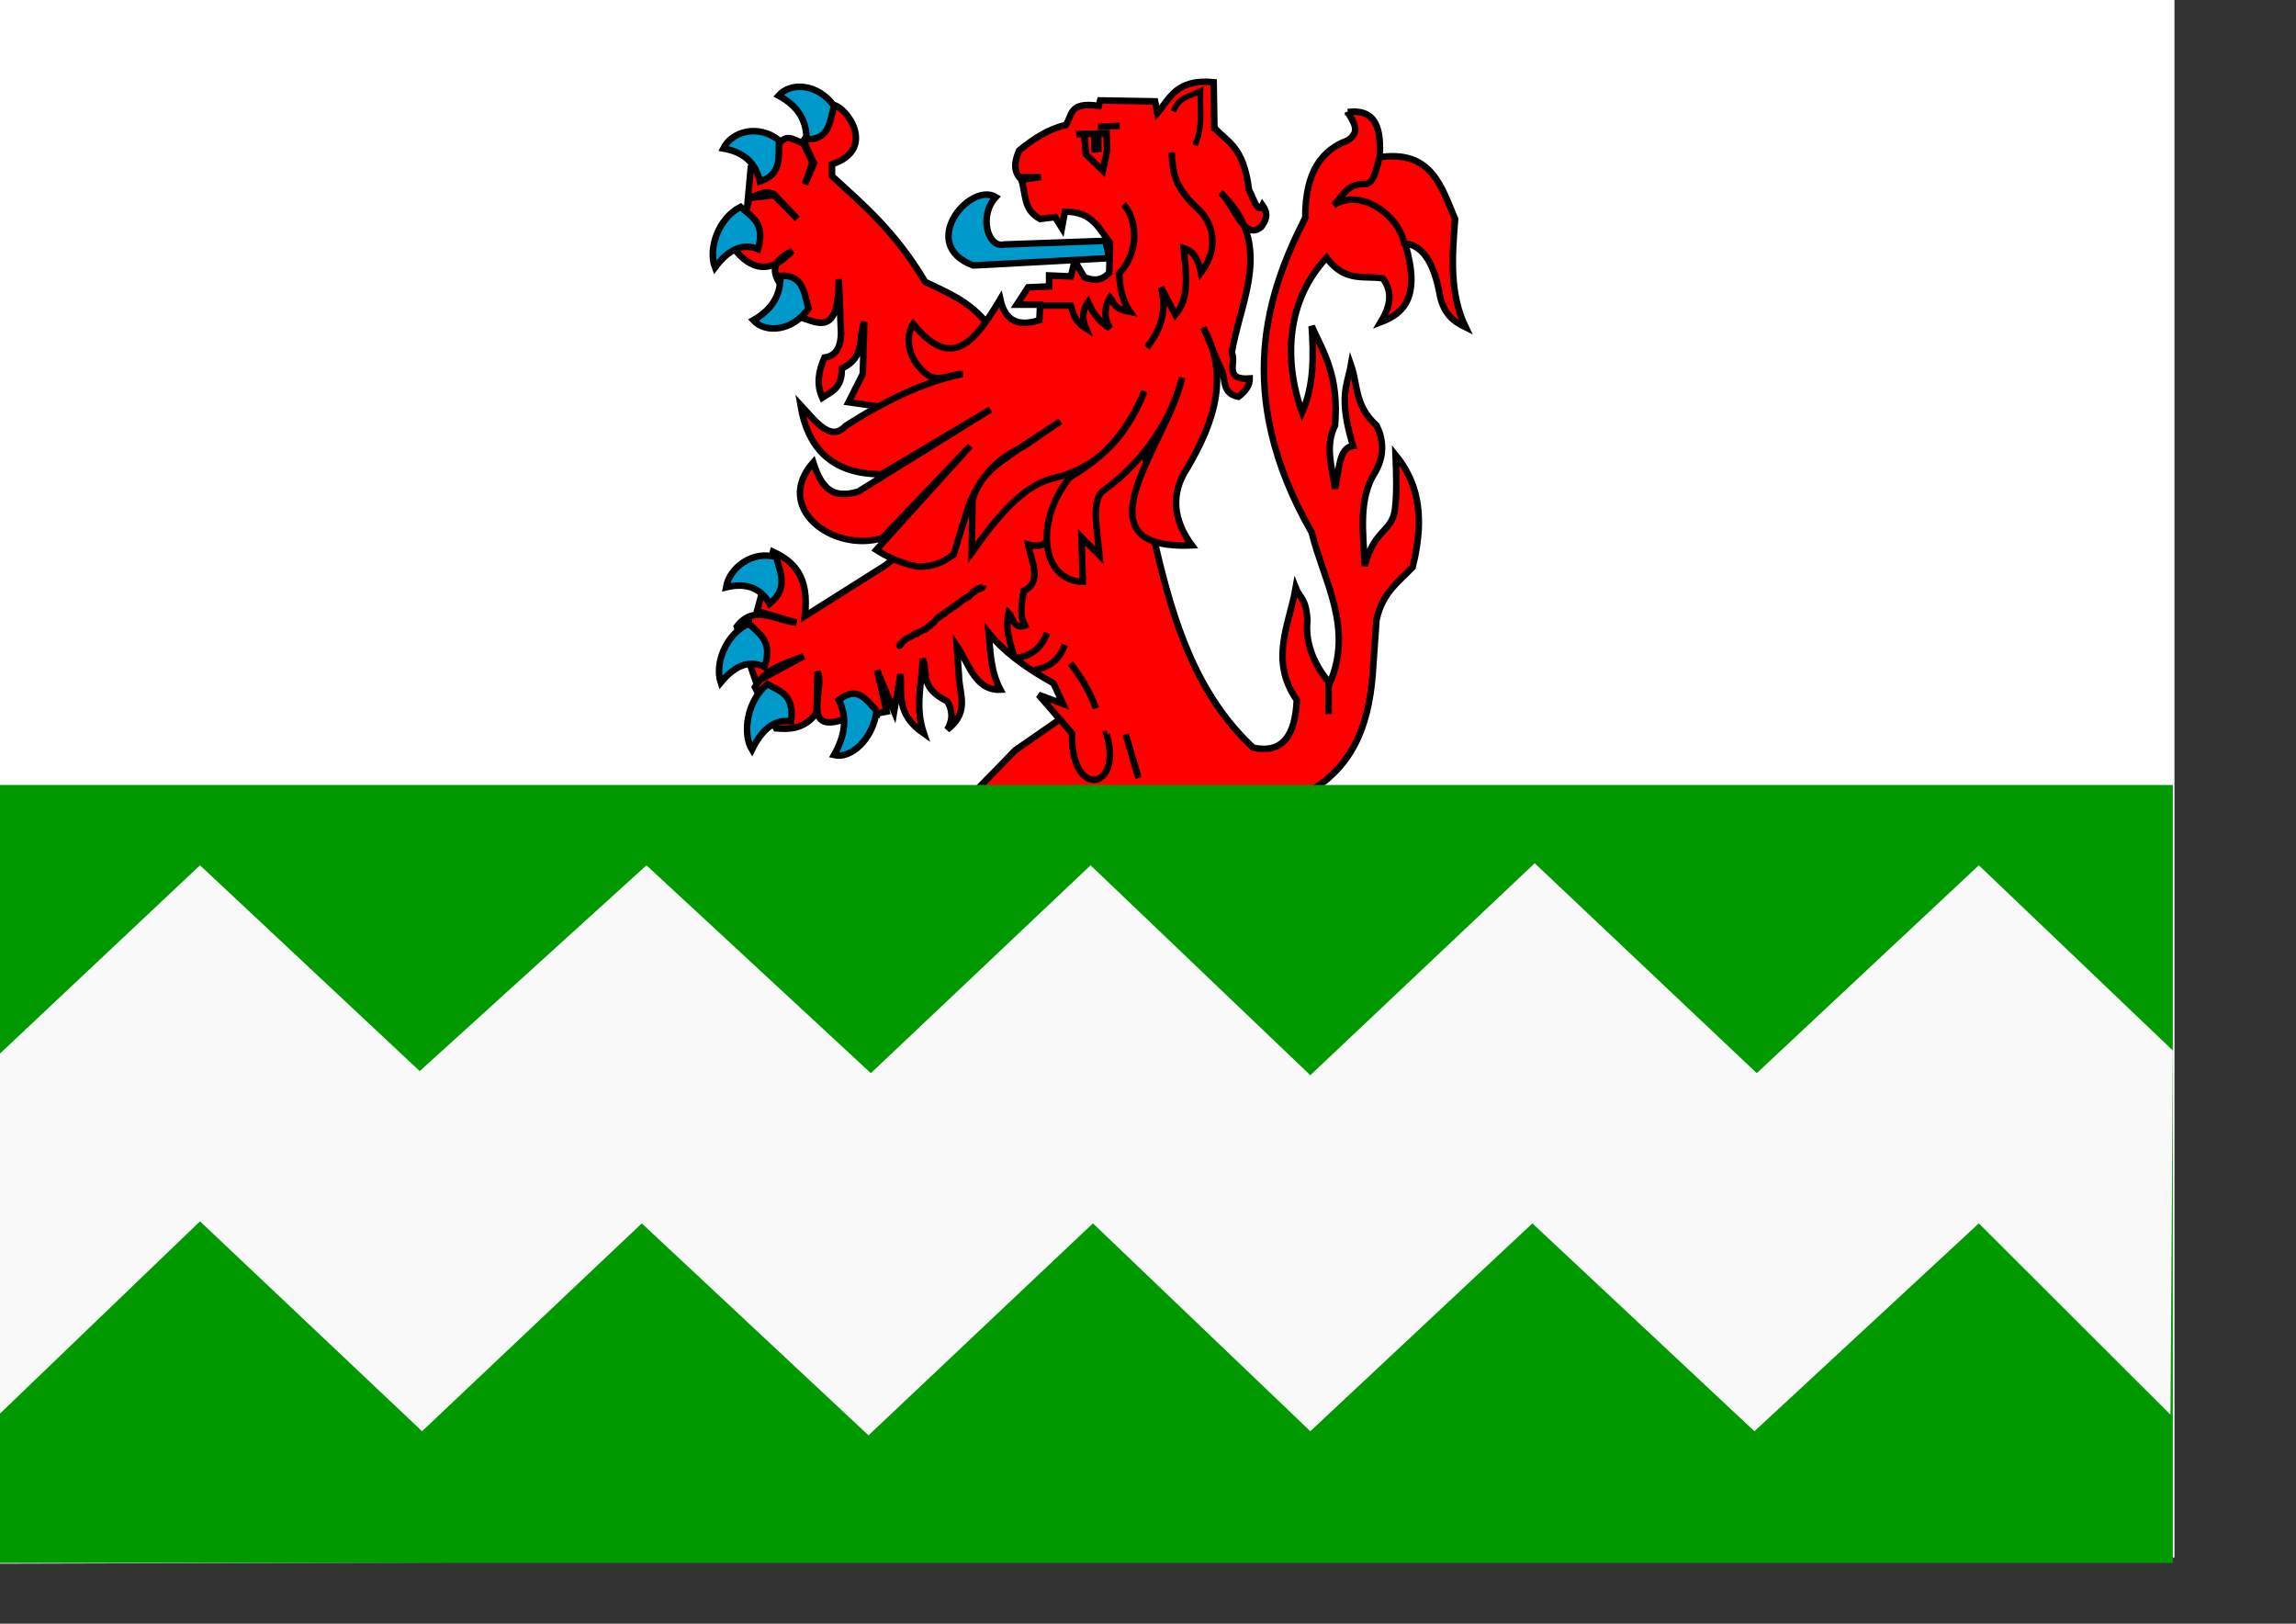 <svg height="210mm" width="297mm" xmlns="http://www.w3.org/2000/svg"><rect width="100%" height="100%" fill="#333333" stroke="none"/><g stroke="#000"><path d="m-.847-2.198-2.286 766.581 1066.235-3.018v-761.551z" fill="#fff" stroke-width=".011"/><g stroke-width="3.204"><g fill="#f00"><path d="m658.931 54.764c2.357 4.622 6.853 9.244 0 13.866-12.358 4.55-20.844 14.841-20.777 37.817-17.909 35.25-36.064 85.354 3.117 153.788 5.954 24.059 20.627 46.607 8.83 73.743-8.647-10.295-11.955-20.589-10.908-30.884-.727-10.968-3.755-10.767-5.714-15.757-3.101 17.972-13.056 35.305.519 54.834-.714 17.07-6.748 26.394-21.297 23.32-27.805-25.78-39.134-61.555-47.788-98.954l-6.753-58.616-85.706 37.817-39.996 30.884-38.957 24.581c2.326-19.63-5.571-26.855-15.583-31.514l-7.791 28.993 19.219 5.673c-9.848-.847-20.484-9.336-29.088 1.891l9.35 27.102 23.375-12.606c-8.505 3.729-17.969 5.135-23.894 15.127l10.389 20.169c7.095.604 14.011.127 19.738-7.563l.519-20.169c3.618 8-7.808 29.275 10.908 23.951l22.855-4.412-4.675-20.169 8.311 20.169 3.117-18.278c.872 9.664-2.439 19.329 11.427 28.993-4.585-13.524-.888-24.535-.519-36.556 2.83 6.933-2.008 13.866 11.947 20.799 2.77 4.622 2.77 9.244 0 13.866 11.398-8.824 5.714-17.648 5.714-26.472l-1.039-14.496c5.985 8.766 8.957 21.917 21.297 21.43-4.826-9.244-4.844-18.488-5.714-27.732 6.587 8.194 16.791 16.387 31.685 24.581l4.675 10.085-11.947-4.412 10.389 11.975-21.816 15.127-20.258 20.799 164.141-.63c23.379-13.693 29.796-36.391 31.166-61.767l1.558-22.06c2.867-13.5 10.897-18.646 17.661-25.841 6.853-27.036 1.362-42.838-8.311-54.834.351 9.056.707 18.115-.279 26.423-1.337 11.271-10.339 9.814-14.785 27.781-.743-16.195-3.315-33.023 5.194-46.01 5.04-8.934 3.401-17.094.519-22.69-10.884-9.874-8.972-19.749-12.466-29.623-1.746 9.972-6.326 15.523 1.039 39.708-7.106.619-6.828 12.438-8.83 20.799-1.372-10.295-5.087-20.589 0-30.884 1.992-24.39-5.485-35.375-11.428-48.532 1.031 14.705 1.132 29.184-4.675 42.229-9.508-26.686-7.114-55.274 11.947-75.634 9.177 12.3 18.353 8.556 27.53 10.085 5.314 7.143 3.279 14.286-1.039 21.429 11.49-4.356 19.652-12.463 11.947-38.447 8.417.793 13.744 9.086 16.622 23.32 1.735 11.128 7.16 14.793 12.986 17.648-8.043-16.554-6.614-34.749-5.194-52.944-6.743-15.857-11.431-33.851-36.88-30.253.747-13.252-1.241-23.788-15.583-22.06z"/><path d="m517.905 351.311 6.233 7.248c-.797 32.323 25.022 27.831 16.882.315h.26"/><path d="m535.825 346.269c-4.639-12.047-8.489-16.432-12.466-22.06"/><path d="m497.127 321.688c6.016-1.144 11.531-3.656 14.804-12.29"/><path d="m505.828 327.518c6.016-1.144 11.531-3.656 14.804-12.29"/><path d="m495.655 320.509c-1.96-6.982-4.384-13.964-2.571-20.947 2.457 2.367 2.15 8.087 8.08 6.239-3.081-5.645-1.335-11.29-.735-16.936 9.25-4.132 3.993-14.132 2.204-22.729 14.629 4.181 10.362-12.803 13.59-21.392"/><path d="m440.928 313.824c-.367.594-1.649 2.115-1.102 1.783.774-.47 1.179-1.545 1.836-2.228.208-.216.507-.262.735-.446.144-.116.223-.329.367-.446.646-.523 1.09-.529 1.836-.891.254-.123.49-.297.735-.446.49-.297 1-.55 1.469-.891.148-.108.199-.395.367-.446 3.867-1.173-1.997 1.657 2.204-.891.11-.066.251.047.367 0 .26-.105.49-.297.735-.446.245-.149.49-.297.735-.446.245-.149.475-.341.735-.446.927-.375-.383.905 1.102-.446.277-.252.446-.658.735-.891.102-.083.245 0 .367 0 .245-.149.541-.211.735-.446.194-.235.174-.656.367-.891.087-.105.251.047.367 0 .26-.105.507-.262.735-.446.144-.116.245-.297.367-.446.367-.446.735-.891 1.102-1.337.122-.149.212-.352.367-.446.11-.066.258.066.367 0 .31-.188.425-.703.735-.891.11-.066.258.066.367 0 1.218-1.478-.346.21.735-.446.105-.064.653-.858.735-.891.232-.094.502.094.735 0 .164-.066.245-.297.367-.446.122-.149.245-.297.367-.446.122-.149.212-.352.367-.446.11-.066.258.066.367 0 .155-.094.212-.352.367-.446.11-.066.245 0 .367 0 .245-.149.507-.262.735-.446.05-.04.701-.871.735-.891.11-.066.258.066.367 0 .155-.094.212-.352.367-.446.11-.066.245 0 .367 0 .122-.149.212-.352.367-.446.11-.066.258.066.367 0 .31-.188.425-.703.735-.891.11-.066.245 0 .367 0 .122-.149.212-.352.367-.446.11-.066.258.066.367 0 .31-.188.425-.703.735-.891.11-.066.258.066.367 0 .31-.188.425-.703.735-.891.11-.066.251.047.367 0 2.66-1.076-.579.128 1.102-.891.11-.066.251.047.367 0 2.66-1.076-.579.128 1.102-.891.11-.066.258.066.367 0 .155-.094.245-.297.367-.446.123-.149.245-.297.367-.446.122-.149.223-.329.367-.446.185-.982.756-.235 1.102-.446.155-.094.245-.297.367-.446.122-.149.245-.297.367-.446.122-.149.212-.352.367-.446.11-.066.245 0 .367 0h.367c.122 0 .281.105.367 0 .087-.105-.087-.341 0-.446.087-.105.245 0 .367 0h.367c.979 0-.122.149.367-.446.173-.21.561.21.735 0 .087-.105 0-.297 0-.446 0-.149 0-.297 0-.446"/></g><path d="m379.589 272.377c-11.751-3.494-22.979 5.135-24.609 14.707 8.852-2.107 16.36-.543 21.303 8.022 9.347-7.576 5.158-15.153 3.306-22.729z" fill="#09c"/><path d="m366.135 304.857c-11.379 4.988-16.789 19.719-13.777 28.784 6.409-7.704 13.374-11.446 21.399-7.637 4.324-12.59-2.622-16.083-7.622-21.146z" fill="#09c"/><path d="m375.128 334.425c-10.012 8.242-12.258 24.137-7.495 32.019 4.644-9.385 10.632-15.098 19.183-13.81 1.629-13.495-5.812-14.8-11.688-18.209z" fill="#09c"/><path d="m428.612 347.455c-1.986 14.482-12.949 23.6-20.841 21.644 5.086-9.041 6.861-18.029 2.323-26.918 9.423-7.436 13.51.222 18.518 5.275z" fill="#09c"/><path d="m649.551 332.988v16.044" fill="#f00"/><path d="m674.16 77.617c-1.278 6.073-2.995 12.398-6.611 12.319-9.179-.199-10.865 5.708-15.427 10.41 12.462-8.807 32.55 4.84 34.526 19.61" fill="#f00"/><path d="m483.167 158.729c-9.597-11.986-20.323-15.755-30.853-20.947-14.52-24.46-30.079-37.569-45.545-51.698v-5.794c22.04-7.4 7.337-27.779.735-28.969l-14.692 17.381 5.142 11.142-4.408 10.251 3.673-10.696-4.408-9.359c-3.795-1.008-7.591-4.851-11.386-.446l-14.324 12.033-1.469 16.044c4.285-2.525 8.57-4.811 12.855-2.674l11.386 12.033-11.386-11.588-12.121 1.337-6.244 26.295c9.594 10.872 18.563 8.85 27.18-.446-6.408 3.45-11.427 7.461-6.244 15.599l8.815 16.49c9.217 2.348 20.324 11.114 20.201-18.273l1.102 26.295c-.103 7.783-3.084 11.376-8.081 12.033-2.908 6.537-4.049 13.073-1.102 19.61 4.456-2.901 9.775-4.545 9.55-14.262 11.813-5.601 7.887-15.022 11.019-22.729l-.735 25.404-6.979 13.816 15.426 2.228 24.609 9.805 26.812-13.816z" fill="#f00"/><path d="m380.863 68.562c-10.141-8.007-23.088-4.36-27.231 4.022 8.929 1.558 15.59 6.043 17.925 16.108 10.884-3.406 8.992-12.236 9.306-20.13z" fill="#09c"/><path d="m407.763 51.766c-7.989-11.025-21.267-11.744-27.117-5.026 8.253 4.419 13.672 10.914 13.687 21.371 11.238.277 11.376-8.845 13.43-16.345z" fill="#09c"/><path d="m362.071 101.118c-11.145 5.714-15.902 20.773-12.497 29.631 6.062-8.106 12.854-12.292 21.034-9.006 3.767-12.851-3.322-15.891-8.537-20.625z" fill="#09c"/><path d="m395.296 150.762c-7.781 11.242-21.042 12.326-27.016 5.771 8.169-4.644 13.465-11.288 13.284-21.742 11.23-.586 11.539 8.53 13.732 15.971z" fill="#09c"/><path d="m593.722 62.464-.367-22.284c-18.255-1.724-21.344 7.877-27.547 15.153l-1.102-5.794-26.812-.446-.735 2.674c-15.038-2.285-12.797 5.107-16.161 9.359-8.767 2.019-15.945 6.929-22.772 12.479-1.665 4.308-3.134 8.616 0 12.925h10.652l-9.55 1.337c2.356 6.632.686 14.66 9.182 19.164l7.346-.891 3.306 5.348 1.469-8.022c13.715-.102 16.612 8.549 22.038 15.153l-.367 14.707c-4.04 4.362-8.08 3.74-12.121 2.228l-4.775-8.022-1.837 7.576-10.652-.446v5.348l-10.284.446-5.509 8.468h11.386l-.367 7.576c-11.766 3.791-17.105-.999-19.099-10.25-12.514 21.004-23.702 35.44-42.606 12.033-2.109 2.965-5.108 13.2 4.407 22.729 6.611 7.452 13.223 1.706 19.834 1.783-19.099 3.881-38.199 13.222-57.298 25.404-7.346 8.067-14.692-2.364-22.038-10.251 3.553 21.348 15.562 33.901 39.668 33.871l53.258-31.643-64.644 40.111c-12.036 3.576-17.772-.879-22.038-14.262-19.646 22.248 9.549 44.218 33.791 36.991l42.973-45.013-45.912 50.807c4.993 3.128 10.6 6.07 19.467 8.022 7.231.761 13.085-1.82 18.365-5.794l7.346-24.066c7.257-17.677 17.022-24.199 27.18-28.969l17.63-12.033-17.63 11.588c-9.998 7.45-21.814 13.008-25.343 27.186l-.367 25.404c12.829-18.186 26.002-33.657 40.77-36.545 18.714-4.614 33.803-17.536 43.708-42.339-10.32 24.16-23.14 34.164-36.362 41.893-17.612 21.499-14.34 50.811 6.244 51.253l-.735-21.838 8.815 8.914c-1.138-13.23-4.188-27.337 2.013-31.719 15.071-10.649 31.927-29.886 38.389-55.188-6.018 30.433-54.487 84.567 4.775 82.004-8.819-11.984-10.831-24.859-2.204-37.882 13.118-22.404 20.824-45.051 7.713-68.634 3.449 7.003 5.679 14.006 9.097 21.008 2.093 4.288-.144 11.249 8.166 12.863 3.849-2.971 5.578-5.942 5.509-8.914-13.031.943-6.266-8.122-8.815-12.479 3.86-23.449 17.495-47.247 1.791-69.997-1.954-2.831-4.362-5.646-7.301-8.442 6.604 5.696 11.355 23.756 19.834 16.936 3.919-5.052 2.599-7.984.735-10.696-2.204 4.612-4.408-3.425-6.611-7.576-2.742-21.498-10.508-23.186-16.895-30.306z" fill="#f00"/><path d="m540.465 117.727-49.585 1.783c-7.807 1.946-12.558-13.885-4.04-23.175-12.716-7.682-38.265 23.267-11.019 33.426l66.48-3.565z" fill="#09c"/><path d="m549.28 99.9c5.9 5.997 8.793 22.305-2.204 33.871.663 6.239 1.051 12.479 5.509 18.718-8.505-1.476-7.696-4.566-9.917-7.131-2.938 5.051-2.938 10.102 0 15.153-6.684-4.308-8.766-8.616-10.651-12.925-3.058 4.308-2.931 8.616-1.102 12.925-5.87-3.714-6.149-7.428-7.346-11.142h-14.692" fill="none"/><path d="m572.787 74.497c.978 9.8.194 16.104 14.324 28.969 7.575 8.803 7.487 19.904 0 29.86-1.053-5.294-2.573-10.249-8.448-12.033 1.217 11.882 3.259 24.097-4.04 32.534l-6.979-13.37c3.19 11.813-.41 21.154-6.979 29.415" fill="#f00"/><path d="m526.14 65.583 16.161-.446" fill="#f00"/><path d="m536.792 62.018 10.651-.446" fill="#f00"/><path d="m530.241 65.952.649 9.454 8.311 8.036 2.078-9.769-.26-8.351-10.259.157-.519.473z" fill="#f00"/><path d="m535.176 67.055v7.563" fill="#f00"/><path d="m536.864 66.267.13 8.036" fill="#f00"/></g><path d="m573.72 54.467c2.773-7.268 7.357-7.003 13.189-9.946-.399 9.946 1.444 16.577-2.638 26.523" fill="#f00" stroke-width="2.76"/><path d="m-.502 383.736-1.143 380.272h1063.949v-380.272h-1062.806z" fill="#090" stroke-width=".011"/><path d="m-1.644 516.529 99.424-93.559 107.423 100.601 110.852-100.601 109.709 101.607 107.423-101.607 107.424 102.613 109.709-103.619 108.566 102.613 108.566-101.607 94.853 90.541-1.143 178.064-93.71-93.559-109.709 101.607-108.566-101.607-108.566 101.607-106.281-101.607-109.709 103.619-110.852-103.619-107.423 101.607-108.566-102.613-99.424 95.571v-176.052z" fill="#f9f9f9" stroke-width=".011"/><path d="m556.604 380.301-6.244-21.392" fill="#f00" stroke-width="3.204"/></g></svg>